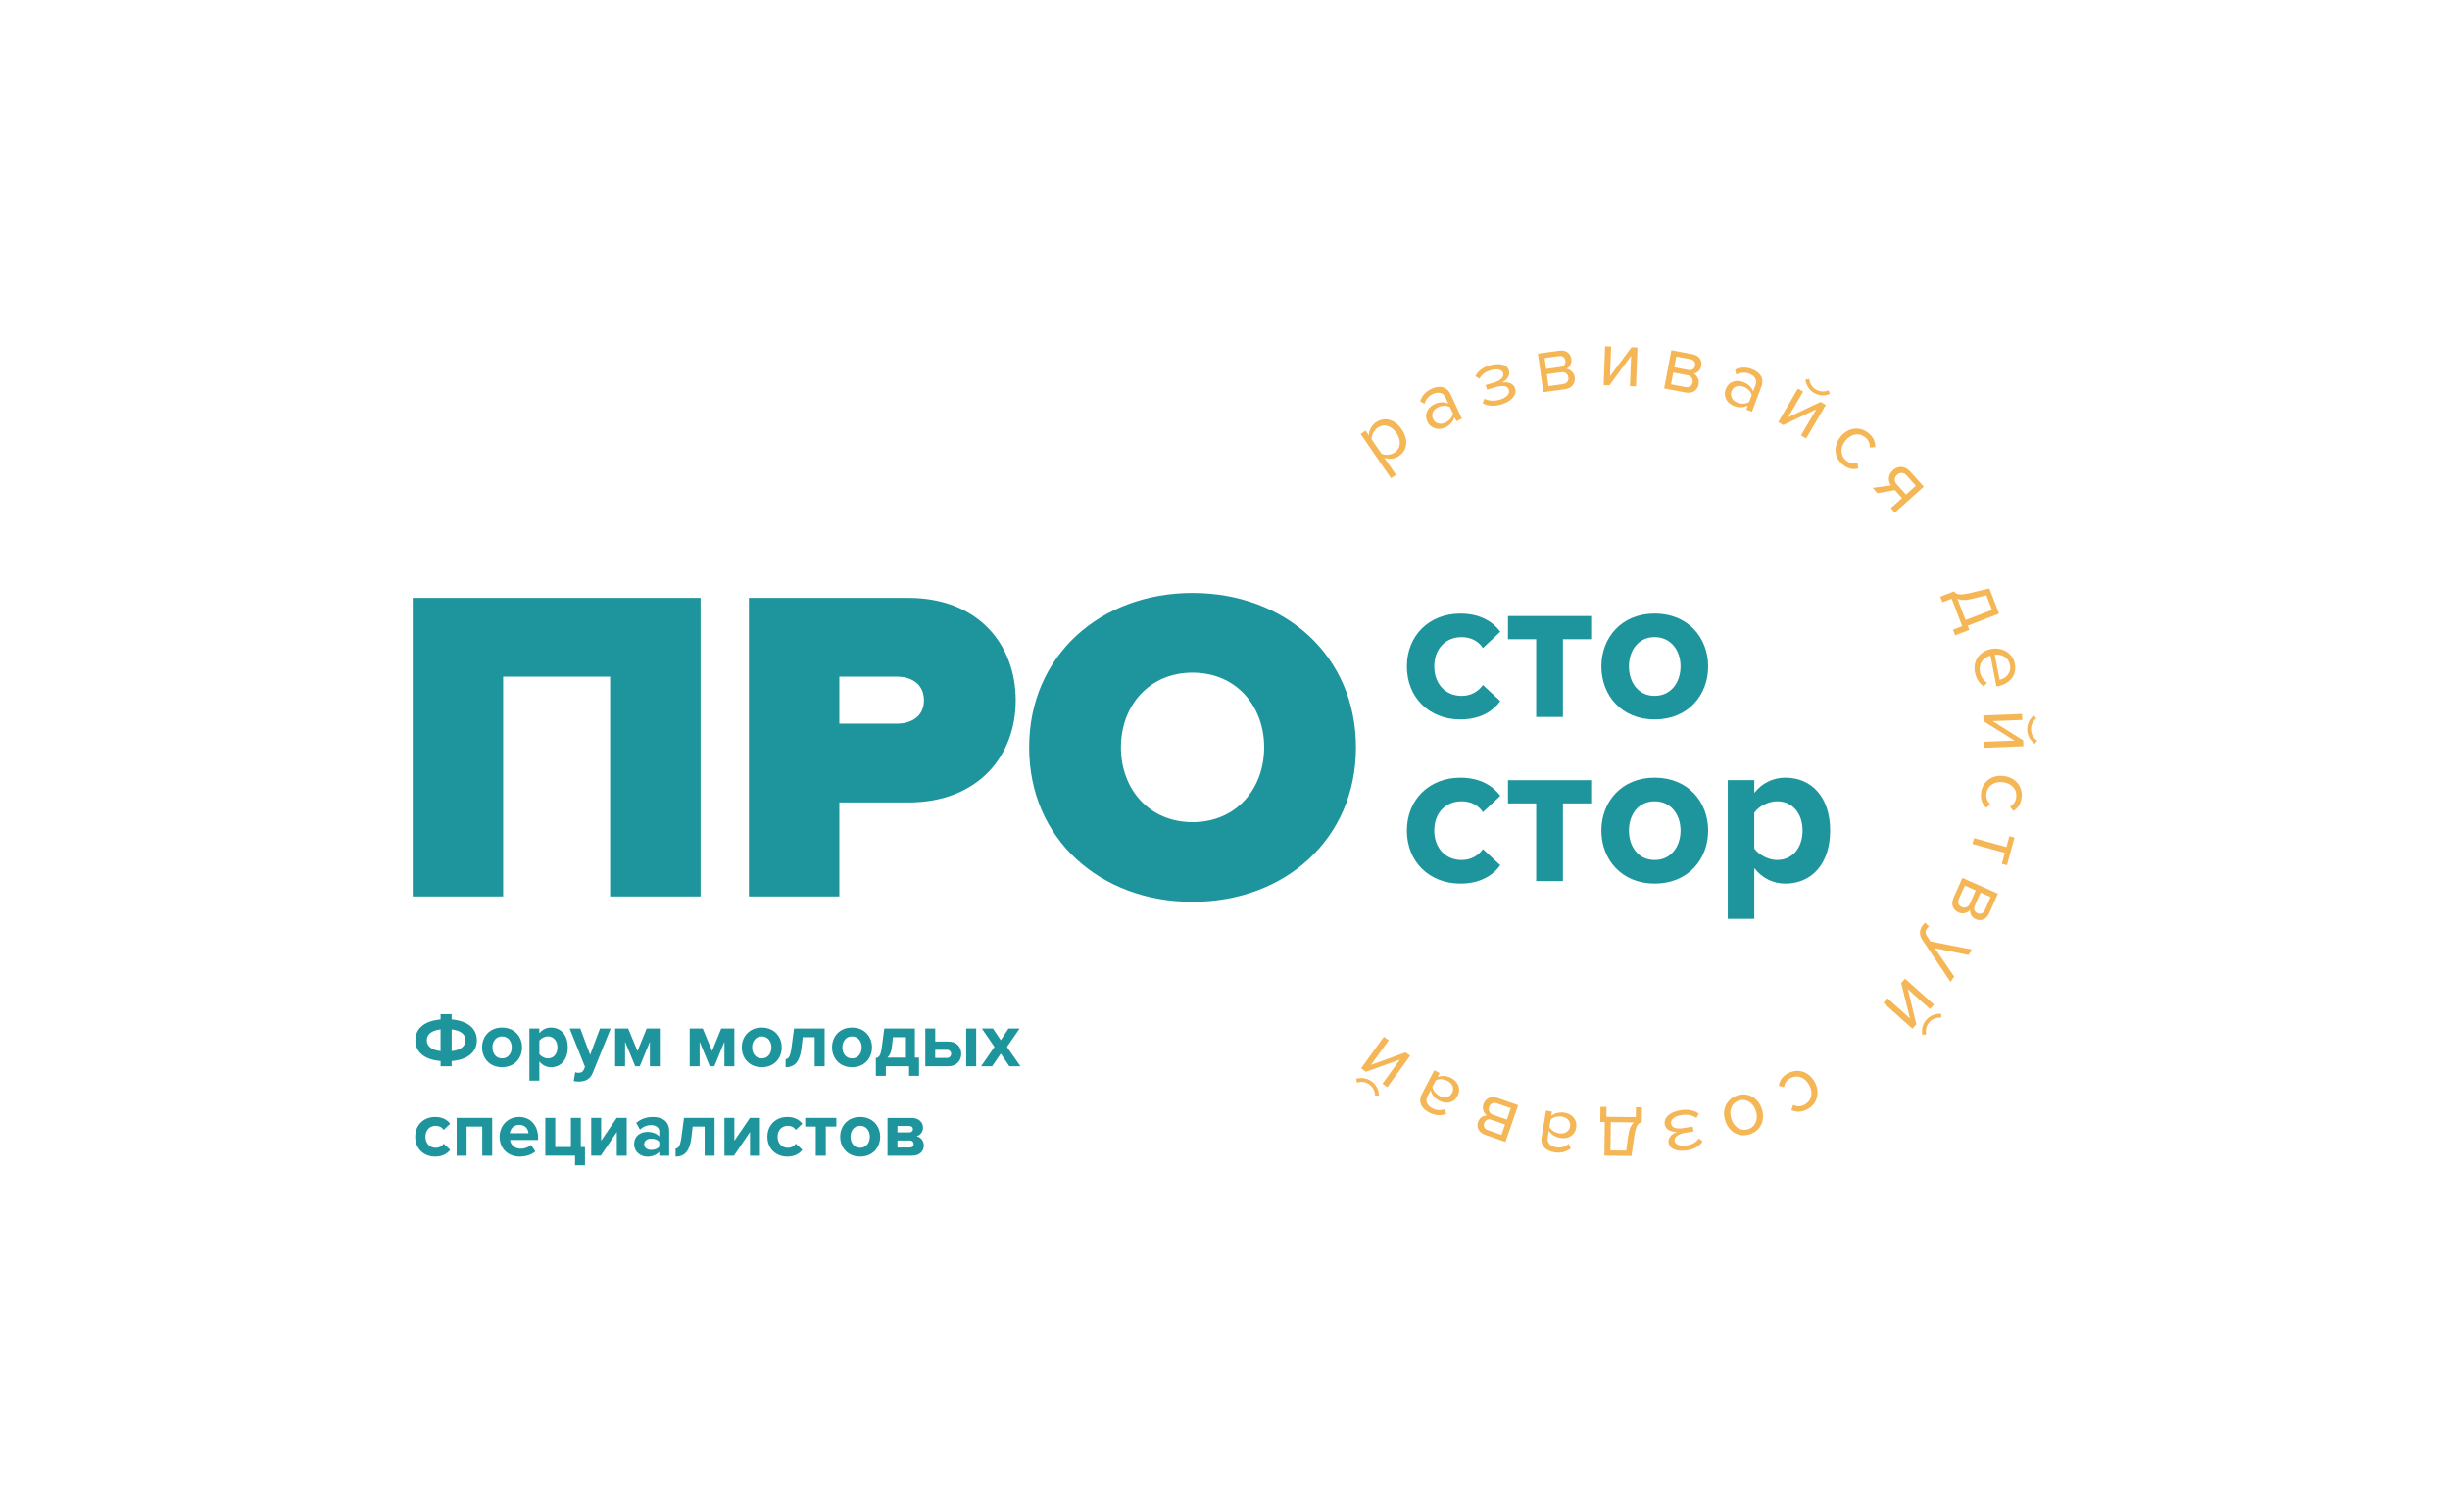 <?xml version="1.0" encoding="UTF-8"?> <!-- Generator: Adobe Illustrator 23.0.3, SVG Export Plug-In . SVG Version: 6.00 Build 0) --> <svg xmlns="http://www.w3.org/2000/svg" xmlns:xlink="http://www.w3.org/1999/xlink" id="Слой_1" x="0px" y="0px" viewBox="0 0 1080 666.38" style="enable-background:new 0 0 1080 666.38;" xml:space="preserve"> <g> <defs> <rect id="SVGID_1_" width="1080" height="666.38"></rect> </defs> <clipPath id="SVGID_2_"> <use xlink:href="#SVGID_1_" style="overflow:visible;"></use> </clipPath> <path style="clip-path:url(#SVGID_2_);fill:#1E959C;" d="M525.7,362.45c-19.14,0-31.57-14.6-31.57-32.96 c0-18.35,12.43-32.95,31.57-32.95c19.14,0,31.57,14.6,31.57,32.95C557.27,347.84,544.84,362.45,525.7,362.45 M525.7,397.57 c40.65,0,72.03-27.63,72.03-68.08c0-40.45-31.38-68.08-72.03-68.08s-72.03,27.63-72.03,68.08 C453.67,369.94,485.04,397.57,525.7,397.57 M395.26,319.03H370v-20.72h25.26c6.71,0,12.04,3.35,12.04,10.46 C407.3,315.68,401.97,319.03,395.26,319.03 M370,395.2v-41.44h30.39c30.79,0,47.36-20.52,47.36-44.99 c0-24.67-16.58-45.19-47.36-45.19h-70.25V395.2H370z M308.83,395.2V263.58H181.94V395.2h39.86v-96.89h47.16v96.89H308.83z"></path> <path style="clip-path:url(#SVGID_2_);fill:#1E959C;" d="M783.36,379.13c-3.78,0-8.1-2.3-10.04-5.07v-15.75 c1.93-2.85,6.26-5.07,10.04-5.07c6.72,0,11.24,5.25,11.24,12.89C794.6,373.88,790.09,379.13,783.36,379.13 M787.05,389.53 c11.42,0,19.71-8.56,19.71-23.39s-8.29-23.3-19.71-23.3c-5.43,0-10.31,2.39-13.72,6.72v-5.62h-11.7v61.13h11.7v-22.36 C776.92,387.32,781.8,389.53,787.05,389.53 M729.4,379.13c-7.28,0-11.33-5.99-11.33-12.99c0-6.91,4.05-12.89,11.33-12.89 c7.27,0,11.42,5.99,11.42,12.89C740.82,373.14,736.67,379.13,729.4,379.13 M729.4,389.53c14.73,0,23.58-10.68,23.58-23.39 c0-12.62-8.84-23.3-23.58-23.3c-14.64,0-23.48,10.68-23.48,23.3C705.92,378.85,714.76,389.53,729.4,389.53 M688.97,388.43v-34.26 h12.43v-10.22h-36.65v10.22h12.43v34.26H688.97z M643.76,389.53c9.12,0,14.64-3.96,17.59-8.1l-7.64-7.09 c-2.12,2.95-5.34,4.79-9.39,4.79c-7.09,0-12.07-5.25-12.07-12.99s4.97-12.89,12.07-12.89c4.05,0,7.27,1.66,9.39,4.79l7.64-7.18 c-2.95-4.05-8.47-8.01-17.59-8.01c-13.72,0-23.58,9.67-23.58,23.3C620.18,379.87,630.03,389.53,643.76,389.53"></path> <path style="clip-path:url(#SVGID_2_);fill:#1E959C;" d="M729.4,306.77c-7.28,0-11.33-5.99-11.33-12.99 c0-6.91,4.05-12.89,11.33-12.89c7.27,0,11.42,5.99,11.42,12.89C740.82,300.79,736.67,306.77,729.4,306.77 M729.4,317.18 c14.73,0,23.58-10.68,23.58-23.39c0-12.62-8.84-23.3-23.58-23.3c-14.64,0-23.48,10.68-23.48,23.3 C705.92,306.5,714.76,317.18,729.4,317.18 M688.97,316.07v-34.26h12.43v-10.22h-36.65v10.22h12.43v34.26H688.97z M643.76,317.18 c9.12,0,14.64-3.96,17.59-8.1l-7.64-7.09c-2.12,2.95-5.34,4.79-9.39,4.79c-7.09,0-12.07-5.25-12.07-12.99s4.97-12.89,12.07-12.89 c4.05,0,7.27,1.66,9.39,4.79l7.64-7.18c-2.95-4.05-8.47-8.01-17.59-8.01c-13.72,0-23.58,9.67-23.58,23.3 C620.18,307.51,630.03,317.18,643.76,317.18"></path> <path style="clip-path:url(#SVGID_2_);fill:#F5B656;" d="M597.79,475.64l0.4,1.69c1.83-0.65,3.8-0.41,5.46,0.79 c1.7,1.23,2.5,3.03,2.5,4.96l1.73-0.15c-0.06-2.4-1.2-4.71-3.24-6.18C602.57,475.25,600.06,474.92,597.79,475.64 M619.53,463.95 l-15.15,5.51l7.81-10.82l-2.15-1.56l-10.03,13.89l2.13,1.53l14.95-5.36l-7.66,10.62l2.16,1.55l10.03-13.89L619.53,463.95z M638.12,476.56c2.2,1.15,3.02,3.34,2.02,5.26c-1.02,1.95-3.29,2.53-5.49,1.38c-1.67-0.87-2.94-2.34-3.2-4.08l1.49-2.86 C634.52,475.48,636.45,475.69,638.12,476.56 M632.27,471.83l-5.45,10.44c-1.92,3.68-0.01,6.52,3.2,8.2c2.49,1.3,4.86,1.5,7.38,0.66 l-0.24-2.21c-2.11,0.74-3.93,0.63-5.76-0.32c-2.2-1.15-3.23-3.17-2.16-5.22l1.43-2.73c0.49,2.05,1.88,3.62,3.95,4.7 c2.58,1.35,6.15,1.17,7.92-2.22c1.73-3.31-0.1-6.46-2.68-7.81c-2.05-1.07-4.15-1.25-6.14-0.53l0.9-1.73L632.27,471.83z M657.5,493.68l5.97,2.08l-1.59,4.56l-5.97-2.08c-1.54-0.54-2.1-1.75-1.61-3.16C654.75,493.82,655.93,493.14,657.5,493.68 M659.92,486.45l6.07,2.12l-1.74,5l-6.07-2.11c-1.71-0.6-2.19-2.12-1.74-3.43C656.97,486.47,658.31,485.88,659.92,486.45 M660.18,484.06c-2.98-1.04-5.34,0.13-6.25,2.74c-0.64,1.85,0.07,4.01,1.57,4.98c-1.52-0.04-3.22,0.83-3.9,2.78 c-0.85,2.45,0.26,4.75,3.11,5.74l8.91,3.11l5.64-16.18L660.18,484.06z M688.55,492.26c2.45,0.4,3.92,2.23,3.57,4.36 c-0.36,2.17-2.33,3.43-4.78,3.03c-1.86-0.31-3.53-1.3-4.32-2.87l0.52-3.19C684.79,492.36,686.69,491.95,688.55,492.26 M681.51,489.6l-1.91,11.62c-0.67,4.1,2.04,6.19,5.61,6.78c2.77,0.45,5.09-0.1,7.22-1.69l-0.92-2.02c-1.77,1.37-3.54,1.83-5.57,1.5 c-2.45-0.4-4.06-2-3.69-4.28l0.5-3.04c1.11,1.8,2.92,2.85,5.23,3.23c2.87,0.47,6.21-0.81,6.83-4.59c0.6-3.68-2.12-6.1-5-6.57 c-2.28-0.37-4.34,0.11-5.99,1.42l0.32-1.92L681.51,489.6z M716.85,507.25l-6.92-0.09l0.16-12.46l10.19,0.13 c-1.26,0.98-2.09,2.78-2.56,6L716.85,507.25z M723.8,488.17l-2.66-0.03l-0.05,4.36l-12.96-0.16l0.05-4.36l-2.66-0.03l-0.08,6.7 l1.99,0.02l-0.18,14.8l11.92,0.15l1.21-8.43c0.74-5.07,1.74-6.19,3.34-6.45L723.8,488.17z M740.77,489.44 c-4.87,0.8-7.39,3.37-6.93,6.2c0.46,2.8,3.59,3.51,5.58,3.33c-1.96,0.57-4.29,2.36-3.87,4.88c0.47,2.87,3.96,4.02,8.51,3.24 c3.08-0.51,5.18-1.96,6.49-3.83l-1.63-1.39c-1.19,1.71-2.94,2.71-5.32,3.1c-2.8,0.46-5.12-0.28-5.38-1.89 c-0.32-1.93,1.74-3.2,4.54-3.66l3.78-0.62l-0.35-2.13l-3.78,0.62c-2.98,0.49-5.44,0.17-5.78-1.93c-0.29-1.79,1.48-3.27,4.49-3.76 c2.52-0.41,4.89-0.01,6.71,1.24l1.02-1.89C746.9,489.55,744.17,488.88,740.77,489.44 M766.56,485.2c3.48-1.12,6.4,1.23,7.47,4.57 c1.07,3.31,0.06,6.92-3.42,8.04c-3.48,1.12-6.36-1.24-7.43-4.55C762.11,489.91,763.08,486.32,766.56,485.2 M765.84,482.94 c-4.97,1.6-6.84,6.44-5.31,11.17c1.52,4.73,5.85,7.55,10.82,5.95c4.97-1.6,6.85-6.41,5.33-11.14 C775.15,484.2,770.81,481.35,765.84,482.94 M788.29,473.13c-2.77,1.45-3.81,3.43-4.19,5.55l2.33,0.63c0.3-1.88,1.26-3.18,2.83-4 c3.24-1.69,6.57-0.23,8.33,3.14c1.76,3.37,1.04,6.9-2.2,8.6c-1.57,0.82-3.17,0.9-4.9,0.04l-0.82,2.27c1.95,0.9,4.18,1.18,6.95-0.27 c4.53-2.37,5.77-7.41,3.42-11.91C797.67,472.63,792.82,470.76,788.29,473.13 M847.41,456.21l1.72-0.22 c-0.45-1.88-0.01-3.82,1.37-5.35c1.4-1.56,3.27-2.16,5.19-1.97l0.03-1.73c-2.4-0.2-4.81,0.69-6.49,2.57 C847.53,451.41,846.93,453.88,847.41,456.21 M838.07,433.35l3.89,15.64l-9.93-8.9l-1.77,1.98l12.76,11.44l1.75-1.95l-3.75-15.43 l9.75,8.74l1.77-1.98l-12.76-11.44L838.07,433.35z M848.61,406.76c-0.39,0.34-0.97,1.02-1.29,1.49c-1.23,1.91-1.39,3.89,0.1,6.12 l12.42,18.57l1.61-2.42L852.89,418l14.86,3.02l1.59-2.39l-18.39-3.62l-1.53-2.38c-0.85-1.29-0.74-2.16-0.09-3.13 c0.24-0.35,0.68-0.83,1.04-1.05L848.61,406.76z M870.53,399.27l2.55-5.78l4.42,1.95l-2.55,5.78c-0.66,1.49-1.91,1.95-3.28,1.35 C870.44,402.02,869.86,400.8,870.53,399.27 M863.51,396.28l2.6-5.88l4.84,2.14l-2.6,5.88c-0.73,1.65-2.29,2.02-3.56,1.46 C863.3,399.22,862.82,397.84,863.51,396.28 M861.16,395.82c-1.28,2.89-0.3,5.33,2.23,6.45c1.79,0.79,4,0.26,5.09-1.16 c-0.17,1.52,0.57,3.27,2.45,4.11c2.37,1.05,4.75,0.13,5.97-2.63l3.82-8.63l-15.67-6.92L861.16,395.82z M869.49,372.07l14.28,3.9 l-1.32,4.83l2.26,0.62l3.33-12.18l-2.26-0.62l-1.31,4.79l-14.28-3.9L869.49,372.07z M873.29,349.55c-0.36,3.1,0.7,5.08,2.24,6.58 l1.83-1.57c-1.39-1.3-1.92-2.83-1.72-4.59c0.42-3.63,3.5-5.56,7.27-5.13c3.77,0.44,6.3,3.01,5.88,6.65 c-0.2,1.76-1.04,3.13-2.72,4.08l1.42,1.95c1.84-1.11,3.32-2.8,3.68-5.9c0.59-5.08-2.89-8.94-7.93-9.52 C878.15,341.5,873.88,344.47,873.29,349.55 M896.98,327.88l1.08-1.35c-1.64-1.04-2.66-2.74-2.74-4.8 c-0.08-2.09,0.85-3.83,2.36-5.03l-1.18-1.27c-1.86,1.53-2.97,3.84-2.88,6.36C893.72,324.35,895.01,326.54,896.98,327.88 M874.37,317.95l13.68,8.54L874.72,327l0.1,2.66l17.12-0.66l-0.1-2.62l-13.43-8.47l13.08-0.5l-0.1-2.66l-17.12,0.66L874.37,317.95z M881.48,299.71l-2.14-11.05c2.61-0.36,5.98,0.83,6.68,4.42C886.76,296.92,883.98,299.19,881.48,299.71 M870.58,296.4 c0.53,2.75,1.88,4.84,3.87,6.19l1.47-1.58c-1.62-1.06-2.76-2.86-3.13-4.78c-0.7-3.63,1.52-6.37,4.65-7.19l2.64,13.62l0.66-0.13 c5.05-0.98,8.44-4.74,7.46-9.83c-0.93-4.81-5.54-7.53-10.42-6.59C872.5,287.14,869.61,291.42,870.58,296.4 M875.61,262.43 l2.48,6.46l-11.63,4.47l-3.65-9.51c1.37,0.81,3.36,0.92,6.52,0.16L875.61,262.43z M855.31,263.04l0.95,2.48l4.07-1.57l4.65,12.1 l-4.08,1.56l0.95,2.48l6.26-2.4l-0.71-1.85l13.82-5.31l-4.28-11.13l-8.28,2c-4.98,1.19-6.4,0.67-7.23-0.71L855.31,263.04z M836.11,213.48c-1.3-1.45-1.09-3.03,0.18-4.16c1.27-1.14,2.9-1.12,4.16,0.28l4.08,4.55l-4.34,3.89L836.11,213.48z M827.58,217.41 l7.74-1.31l3.13,3.49l-4.94,4.43l1.77,1.98l12.76-11.44l-6.04-6.74c-2.32-2.59-5.36-2.48-7.53-0.54c-2.14,1.92-2.36,4.59-0.9,6.71 l-8.07,1.09L827.58,217.41z M812.39,204.92c2.44,1.95,4.68,2.1,6.77,1.59l-0.37-2.38c-1.84,0.49-3.42,0.14-4.81-0.97 c-2.86-2.28-2.86-5.92-0.5-8.89c2.37-2.97,5.89-3.75,8.75-1.47c1.39,1.11,2.11,2.54,2.02,4.47l2.4-0.17 c0.03-2.15-0.61-4.3-3.06-6.24c-4-3.19-9.11-2.28-12.28,1.69C808.14,196.54,808.4,201.73,812.39,204.92 M806.62,173.66l-0.56-1.64 c-1.76,0.82-3.74,0.77-5.52-0.27c-1.81-1.06-2.77-2.77-2.97-4.7l-1.71,0.32c0.29,2.39,1.64,4.57,3.81,5.85 C801.89,174.5,804.43,174.59,806.62,173.66 M786.09,187.38l14.55-6.94l-6.74,11.51l2.29,1.34l8.66-14.79l-2.26-1.32l-14.36,6.76 l6.61-11.3l-2.29-1.34l-8.66,14.79L786.09,187.38z M765.91,177.5c-2.33-0.88-3.4-2.95-2.64-4.98c0.78-2.06,2.95-2.91,5.28-2.04 c1.76,0.66,3.21,1.96,3.67,3.66l-1.14,3.02C769.61,178.13,767.67,178.16,765.91,177.5 M772.29,181.49l4.15-11.02 c1.46-3.89-0.78-6.47-4.17-7.75c-2.63-0.99-5.01-0.9-7.41,0.24l0.51,2.17c2-0.99,3.83-1.1,5.76-0.38c2.33,0.88,3.59,2.76,2.78,4.92 l-1.09,2.89c-0.73-1.98-2.3-3.36-4.49-4.19c-2.72-1.03-6.25-0.42-7.6,3.17c-1.31,3.49,0.88,6.4,3.61,7.43 c2.16,0.81,4.27,0.74,6.15-0.22l-0.69,1.82L772.29,181.49z M744.25,163.1l-6.21-1.18l0.9-4.75l6.21,1.18 c1.6,0.3,2.33,1.42,2.05,2.88C746.95,162.57,745.89,163.41,744.25,163.1 M742.93,170.62l-6.32-1.2l0.99-5.2l6.31,1.2 c1.78,0.34,2.48,1.77,2.22,3.13C745.84,170.16,744.61,170.94,742.93,170.62 M743.02,173.02c3.1,0.59,5.26-0.91,5.78-3.63 c0.36-1.92-0.66-3.95-2.28-4.7c1.51-0.18,3.06-1.3,3.44-3.32c0.48-2.54-0.96-4.66-3.92-5.22l-9.27-1.76l-3.19,16.84L743.02,173.02z M709.46,169.88l9.55-12.99l-0.5,13.33l2.66,0.1l0.65-17.12l-2.62-0.1l-9.47,12.74l0.49-13.08l-2.66-0.1l-0.64,17.12L709.46,169.88 z M687.83,161.78l-6.26,0.87l-0.66-4.79l6.26-0.87c1.62-0.22,2.66,0.6,2.87,2.08C690.22,160.41,689.48,161.55,687.83,161.78 M688.98,169.33l-6.37,0.88l-0.73-5.24l6.37-0.88c1.79-0.25,2.92,0.89,3.11,2.26C691.59,167.96,690.67,169.09,688.98,169.33 M689.83,171.57c3.13-0.43,4.7-2.55,4.32-5.29c-0.27-1.93-1.89-3.54-3.66-3.72c1.38-0.65,2.49-2.2,2.2-4.25 c-0.36-2.57-2.39-4.11-5.38-3.69l-9.35,1.29l2.35,16.98L689.83,171.57z M661.79,178.29c4.73-1.39,6.92-4.25,6.11-7.01 c-0.8-2.73-4-3.04-5.95-2.61c1.87-0.81,3.96-2.87,3.24-5.32c-0.82-2.79-4.43-3.5-8.84-2.16c-3,0.88-4.9,2.59-5.97,4.6l1.79,1.18 c0.97-1.84,2.58-3.05,4.89-3.74c2.72-0.8,5.11-0.36,5.57,1.21c0.55,1.87-1.33,3.39-4.05,4.19l-3.68,1.08l0.61,2.07l3.68-1.08 c2.89-0.85,5.38-0.84,5.98,1.2c0.51,1.74-1.06,3.42-3.99,4.28c-2.45,0.72-4.85,0.61-6.82-0.4l-0.78,2.01 C655.7,178.94,658.49,179.26,661.79,178.29 M637.12,186.31c-2.26,1.04-4.49,0.36-5.4-1.61c-0.92-2,0-4.15,2.26-5.19 c1.71-0.79,3.65-0.9,5.18-0.05l1.36,2.93C640.17,184.12,638.82,185.52,637.12,186.31 M644.44,184.57l-4.94-10.69 c-1.74-3.77-5.16-3.99-8.45-2.47c-2.55,1.18-4.16,2.94-5.03,5.45l1.9,1.16c0.7-2.12,1.9-3.5,3.77-4.36 c2.26-1.04,4.48-0.62,5.45,1.47l1.29,2.8c-1.93-0.87-4.01-0.72-6.14,0.26c-2.64,1.22-4.68,4.15-3.08,7.63 c1.57,3.39,5.18,3.86,7.82,2.64c2.1-0.97,3.53-2.53,4.16-4.54l0.82,1.77L644.44,184.57z M614.81,199.46 c-1.73,1.18-4.18,1.32-5.78,0.61l-4.38-6.38c-0.08-1.75,0.94-3.96,2.67-5.15c2.84-1.95,6.12-0.8,8.27,2.33 C617.74,194,617.65,197.51,614.81,199.46 M616.71,201.03c3.72-2.55,4.32-7.18,1.19-11.75c-3.15-4.6-7.65-5.64-11.37-3.09 c-1.99,1.37-3.05,3.59-3.09,5.73l-1.44-2.1l-2.19,1.5l13.39,19.51l2.19-1.5l-5.16-7.52C612.46,202.62,614.78,202.36,616.71,201.03"></path> <path style="clip-path:url(#SVGID_2_);fill:#1E959C;" d="M400.89,499.21h-5.28v-2.8h5.28c0.97,0,1.55,0.59,1.55,1.42 C402.44,498.59,401.86,499.21,400.89,499.21 M401.03,505.9h-5.42v-3.11h5.42c1.11,0,1.73,0.73,1.73,1.55 C402.75,505.32,402.1,505.9,401.03,505.9 M402.1,509.49c3.34,0,5.14-2,5.14-4.51c0-2-1.34-3.66-3.17-4.07 c1.55-0.45,2.82-1.79,2.82-3.79c0-2.24-1.72-4.27-5.1-4.27h-10.55v16.65H402.1z M379.17,506.01c-2.73,0-4.24-2.24-4.24-4.86 c0-2.59,1.52-4.83,4.24-4.83c2.73,0,4.28,2.24,4.28,4.83C383.44,503.76,381.89,506.01,379.17,506.01 M379.17,509.9 c5.52,0,8.83-3.99,8.83-8.76c0-4.73-3.31-8.72-8.83-8.72c-5.48,0-8.79,4-8.79,8.72C370.38,505.9,373.68,509.9,379.17,509.9 M364.03,509.49v-12.83h4.65v-3.82h-13.72v3.82h4.65v12.83H364.03z M347.1,509.9c3.41,0,5.48-1.48,6.58-3.03l-2.86-2.65 c-0.79,1.1-2,1.79-3.52,1.79c-2.65,0-4.52-1.97-4.52-4.86c0-2.9,1.86-4.83,4.52-4.83c1.52,0,2.73,0.62,3.52,1.79l2.86-2.69 c-1.1-1.51-3.17-3-6.58-3c-5.14,0-8.82,3.62-8.82,8.72C338.27,506.28,341.96,509.9,347.1,509.9 M323.55,509.49l7.07-10.44v10.44 H335v-16.65h-4.41l-6.87,10.07v-10.07h-4.38v16.65H323.55z M297.79,509.9c4.24,0,6.31-2.72,7-8.48l0.55-4.76h5.28v12.83H315v-16.65 h-13.48l-1.07,8.07c-0.52,4.04-1.31,5.42-2.65,5.42V509.9z M287.1,506.94c-1.73,0-3.14-0.9-3.14-2.45c0-1.62,1.41-2.52,3.14-2.52 c1.41,0,2.79,0.48,3.52,1.45v2.07C289.9,506.45,288.52,506.94,287.1,506.94 M295,509.49v-10.76c0-4.79-3.48-6.31-7.27-6.31 c-2.62,0-5.24,0.83-7.27,2.62l1.65,2.93c1.41-1.31,3.07-1.97,4.86-1.97c2.21,0,3.66,1.1,3.66,2.8v2.24 c-1.1-1.31-3.07-2.03-5.28-2.03c-2.66,0-5.79,1.48-5.79,5.38c0,3.73,3.13,5.52,5.79,5.52c2.17,0,4.14-0.79,5.28-2.14v1.72H295z M264.83,509.49l7.07-10.44v10.44h4.37v-16.65h-4.41L265,502.9v-10.07h-4.38v16.65H264.83z M253.49,513.73h4.38v-8.07h-1.83v-12.83 h-4.37v12.83h-6.9v-12.83h-4.38v16.65h13.1V513.73z M232.97,499.59h-8.21c0.21-1.66,1.38-3.69,4.11-3.69 C231.76,495.9,232.87,498,232.97,499.59 M229.14,509.9c2.59,0,5.21-0.79,6.86-2.31l-1.93-2.83c-1.07,1.04-3.03,1.66-4.45,1.66 c-2.83,0-4.52-1.76-4.79-3.86h12.38v-0.97c0-5.45-3.38-9.17-8.34-9.17c-5.07,0-8.62,3.89-8.62,8.72 C220.25,506.49,224.07,509.9,229.14,509.9 M216.97,509.49v-16.65h-15.65v16.65h4.37v-12.83h6.9v12.83H216.97z M191.86,509.9 c3.41,0,5.48-1.48,6.59-3.03l-2.86-2.65c-0.79,1.1-2,1.79-3.52,1.79c-2.65,0-4.52-1.97-4.52-4.86c0-2.9,1.86-4.83,4.52-4.83 c1.52,0,2.72,0.62,3.52,1.79l2.86-2.69c-1.1-1.51-3.17-3-6.59-3c-5.14,0-8.82,3.62-8.82,8.72 C183.04,506.28,186.73,509.9,191.86,509.9"></path> <path style="clip-path:url(#SVGID_2_);fill:#1E959C;" d="M449.85,470.08l-5.96-8.55l5.58-8.1h-4.89l-3.41,5.14l-3.45-5.14h-4.89 l5.55,8.1l-5.9,8.55h4.86l3.83-5.62l3.79,5.62H449.85z M430.33,453.43h-4.41v16.65h4.41V453.43z M417.3,462.8 c1.24,0,1.97,0.76,1.97,1.8c0,1.04-0.72,1.8-1.97,1.8h-5.04v-3.59H417.3z M407.89,453.43v16.65h10.07c3.72,0,5.79-2.51,5.79-5.48 c0-2.93-1.93-5.45-5.79-5.45h-5.69v-5.72H407.89z M393.65,457.25h5.28v9h-7.73c1.04-0.97,1.69-2.45,1.93-4.48L393.65,457.25z M386.1,474.32h4.41v-4.24h10.24v4.24h4.38v-8.07h-1.83v-12.83h-13.48l-1.07,8.07c-0.52,4.04-1.31,4.69-2.65,4.93V474.32z M375.58,466.6c-2.73,0-4.24-2.24-4.24-4.86c0-2.59,1.52-4.83,4.24-4.83c2.73,0,4.28,2.24,4.28,4.83 C379.86,464.36,378.31,466.6,375.58,466.6 M375.58,470.49c5.52,0,8.82-4,8.82-8.76c0-4.73-3.31-8.72-8.82-8.72 c-5.48,0-8.79,3.99-8.79,8.72C366.79,466.5,370.1,470.49,375.58,470.49 M346.31,470.49c4.24,0,6.31-2.72,7-8.48l0.55-4.76h5.27 v12.83h4.38v-16.65h-13.48l-1.07,8.07c-0.52,4.04-1.31,5.42-2.65,5.42V470.49z M335.79,466.6c-2.73,0-4.24-2.24-4.24-4.86 c0-2.59,1.52-4.83,4.24-4.83c2.73,0,4.28,2.24,4.28,4.83C340.07,464.36,338.52,466.6,335.79,466.6 M335.79,470.49 c5.52,0,8.82-4,8.82-8.76c0-4.73-3.31-8.72-8.82-8.72c-5.48,0-8.79,3.99-8.79,8.72C327,466.5,330.31,470.49,335.79,470.49 M323.72,470.08v-16.65h-5.79l-4.04,9.93l-4.11-9.93h-5.75v16.65h4.38v-10.83l4.48,10.83h2l4.45-10.83v10.83H323.72z M290.86,470.08v-16.65h-5.79l-4.04,9.93l-4.11-9.93h-5.75v16.65h4.38v-10.83l4.48,10.83h2l4.45-10.83v10.83H290.86z M252.9,476.6 c0.55,0.14,1.65,0.24,2.17,0.24c2.86-0.07,5.07-0.9,6.31-4.03l7.83-19.38h-4.72l-4.34,11.59l-4.34-11.59h-4.69l6.76,16.9 l-0.62,1.41c-0.41,0.9-1.17,1.21-2.31,1.21c-0.41,0-1-0.1-1.38-0.27L252.9,476.6z M241.52,466.6c-1.41,0-3.04-0.86-3.76-1.9v-5.9 c0.72-1.07,2.35-1.9,3.76-1.9c2.52,0,4.21,1.97,4.21,4.83C245.73,464.63,244.04,466.6,241.52,466.6 M242.9,470.49 c4.28,0,7.38-3.2,7.38-8.76s-3.1-8.72-7.38-8.72c-2.04,0-3.86,0.89-5.14,2.51v-2.1h-4.38v22.99h4.38v-8.48 C239.1,469.66,240.93,470.49,242.9,470.49 M221.31,466.6c-2.73,0-4.24-2.24-4.24-4.86c0-2.59,1.52-4.83,4.24-4.83 s4.28,2.24,4.28,4.83C225.59,464.36,224.04,466.6,221.31,466.6 M221.31,470.49c5.52,0,8.82-4,8.82-8.76c0-4.73-3.31-8.72-8.82-8.72 c-5.48,0-8.79,3.99-8.79,8.72C212.52,466.5,215.83,470.49,221.31,470.49 M188.14,458.6c0-2.59,2.11-4.31,6.07-4.79v9.58 C190.25,462.91,188.14,461.22,188.14,458.6 M205.21,458.6c0,2.62-2.14,4.34-6.11,4.79v-9.58 C203.07,454.29,205.21,455.98,205.21,458.6 M199.11,470.08v-2.31c6.97-0.59,11.1-3.86,11.1-9.17c0-5.31-4.13-8.55-11.1-9.17v-2.34 h-4.89v2.34c-6.97,0.62-11.1,3.9-11.1,9.17c0,5.31,4.13,8.58,11.1,9.17v2.31H199.11z"></path> </g> </svg> 
